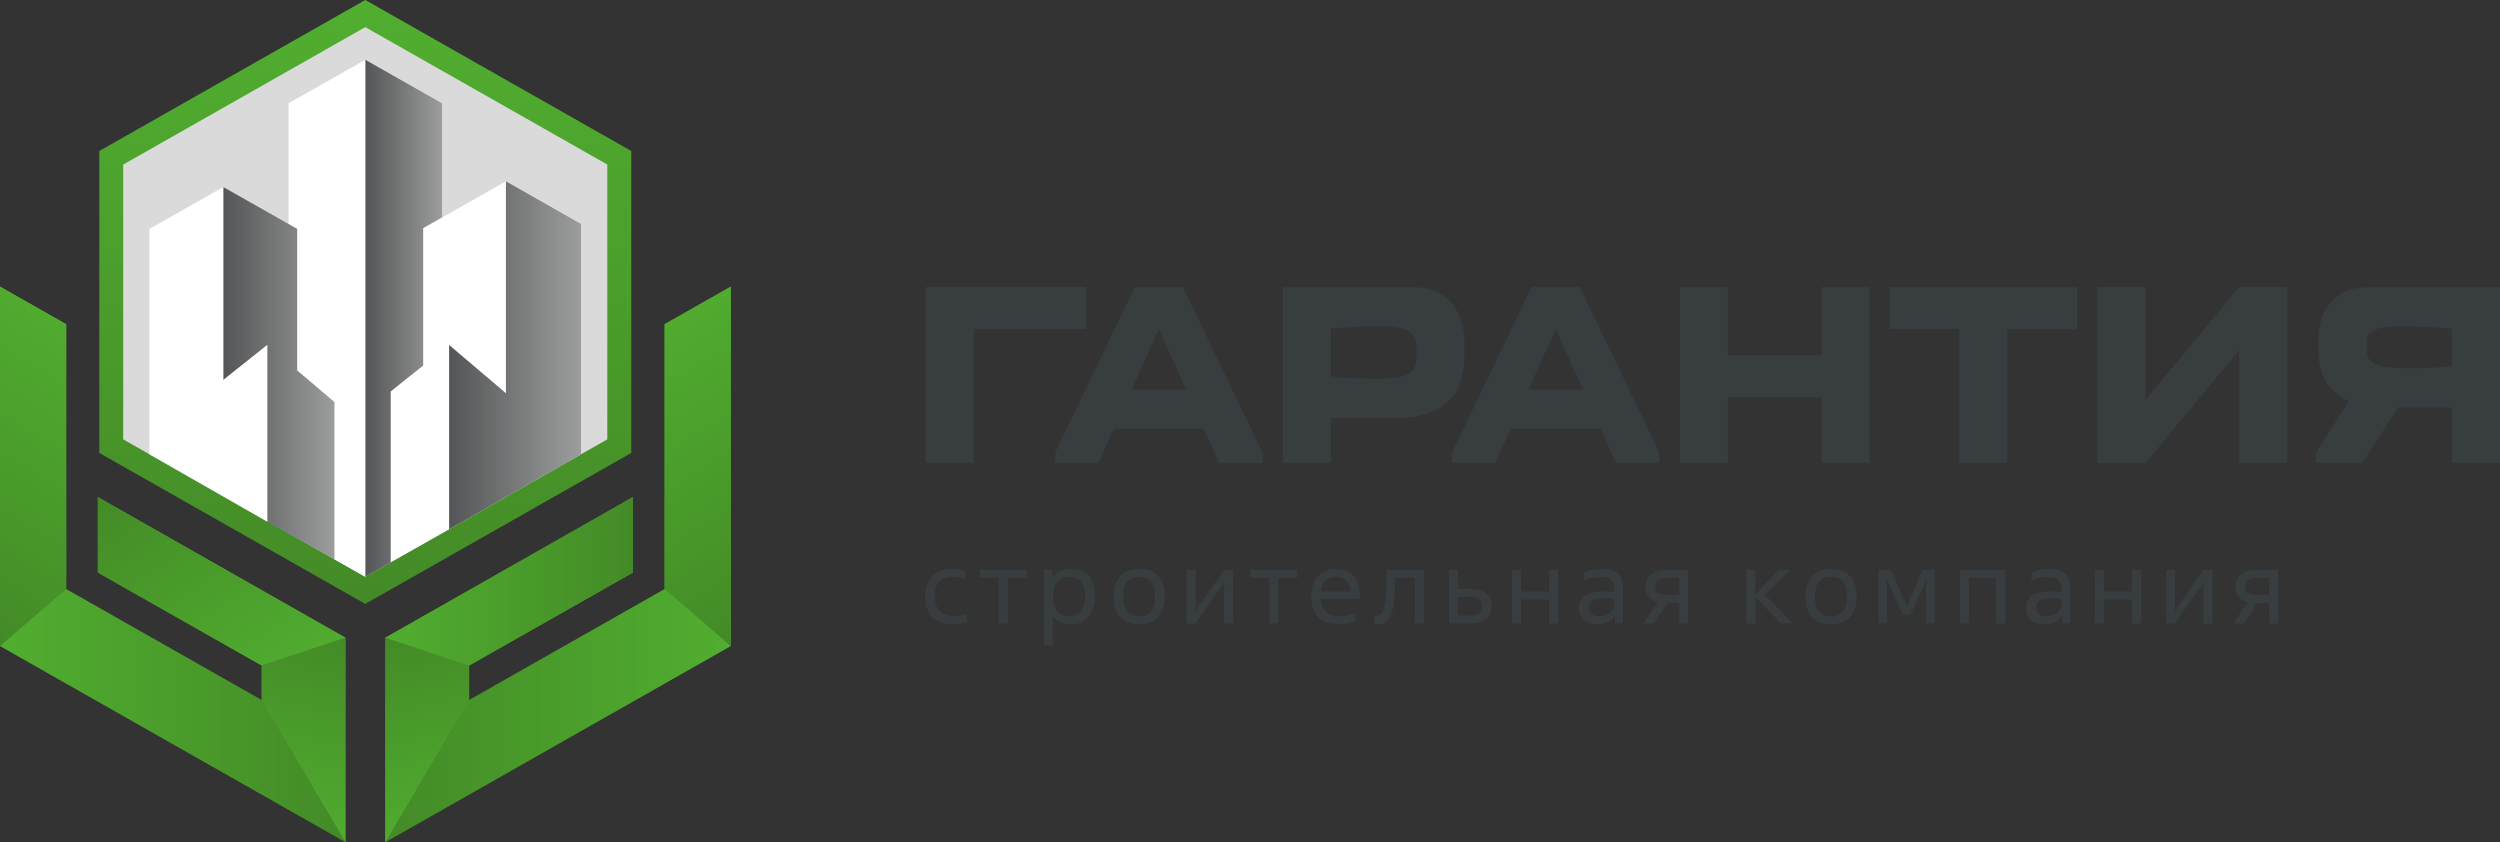<?xml version="1.0" encoding="UTF-8"?> <svg xmlns="http://www.w3.org/2000/svg" width="187" height="63" viewBox="0 0 187 63" fill="none"><rect x="0" y="0" width="187" height="63" fill="#333333" stroke="none"/> <g clip-path="url(#clip0_2_43)"> <path d="M178.701 21.471C177.068 21.549 175.821 21.261 174.601 22.354C174.162 22.746 173.856 23.203 173.681 23.729C173.509 24.251 173.42 24.809 173.42 25.399V26.184C173.42 26.602 173.456 27.001 173.532 27.381C173.605 27.76 173.73 28.114 173.912 28.442C174.09 28.769 174.327 29.061 174.621 29.324C174.914 29.586 175.274 29.807 175.699 29.992L173.226 33.842V34.627H176.699L179.387 30.485H183.408V34.627H187.003V21.475H178.708L178.701 21.471ZM183.405 27.374C182.778 27.452 182.184 27.501 181.63 27.52C181.073 27.54 180.617 27.549 180.271 27.549C179.473 27.549 178.853 27.514 178.414 27.442C177.975 27.371 177.652 27.261 177.448 27.118C177.243 26.975 177.118 26.791 177.078 26.57C177.042 26.346 177.019 26.08 177.019 25.766C177.019 25.597 177.032 25.428 177.058 25.266C177.085 25.101 177.184 24.955 177.349 24.822C177.514 24.692 177.777 24.588 178.137 24.517C178.497 24.446 179.005 24.41 179.654 24.41C180.119 24.41 180.697 24.423 181.379 24.449C182.065 24.475 182.742 24.52 183.405 24.585V27.374ZM160.487 29.911V21.468H156.892V34.62H160.487L167.496 26.178V34.62H171.088V21.468H167.496L160.487 29.911ZM141.362 24.611H146.551V34.623H150.146V24.611H155.354V21.471H141.359V24.611H141.362ZM136.23 26.576H129.244V21.471H125.649V34.623H129.244V29.716H136.23V34.623H139.825V21.471H136.23V26.576ZM120.879 34.623H124.115V33.839L118.164 21.471H114.569L108.619 33.839V34.623H111.854L112.992 32.071H119.718L120.876 34.623H120.879ZM114.331 29.126L116.367 24.631L118.405 29.126H114.331ZM109.295 28.412C109.463 27.841 109.545 27.232 109.545 26.576V25.792C109.545 25.153 109.456 24.543 109.285 23.966C109.11 23.392 108.803 22.889 108.368 22.464C107.032 21.173 105.528 21.533 103.483 21.471C100.808 21.471 98.647 21.471 95.969 21.471V34.623H99.564V31.267H101.57C102.256 31.267 102.955 31.286 103.677 31.286H104.235C105.274 31.286 106.135 31.163 106.821 30.913C107.507 30.663 108.048 30.326 108.447 29.901C108.846 29.476 109.13 28.977 109.295 28.409V28.412ZM105.91 27.157C105.884 27.394 105.782 27.598 105.6 27.777C105.422 27.952 105.139 28.091 104.753 28.189C104.367 28.286 103.823 28.334 103.117 28.334C102.49 28.334 101.9 28.325 101.339 28.305C100.781 28.286 100.188 28.237 99.564 28.159V24.585C100.227 24.52 100.903 24.475 101.589 24.449C102.276 24.423 102.833 24.41 103.259 24.41C103.935 24.41 104.456 24.459 104.815 24.556C105.172 24.653 105.442 24.789 105.614 24.958C105.785 25.127 105.887 25.334 105.914 25.578C105.94 25.817 105.953 26.084 105.953 26.372C105.953 26.661 105.94 26.92 105.914 27.157H105.91ZM90.038 32.071L91.196 34.623H94.428V33.839L88.481 21.471H84.886L78.936 33.839V34.623H82.171L83.309 32.071H90.038ZM86.684 24.631L88.722 29.126H84.649L86.684 24.631ZM81.231 21.468H69.235V34.62H72.83V24.608H81.235V21.468H81.231ZM69.914 44.532C69.914 43.588 70.442 43.154 71.29 43.154C71.728 43.154 72.042 43.248 72.243 43.309V42.712C72.035 42.651 71.738 42.553 71.201 42.553C69.944 42.553 69.192 43.309 69.192 44.59C69.192 45.871 69.842 46.692 71.224 46.692C71.791 46.692 72.121 46.595 72.312 46.511V45.914C72.128 45.992 71.784 46.095 71.425 46.095C70.455 46.095 69.911 45.599 69.911 44.529L69.914 44.532ZM73.285 43.218H74.704V46.634H75.377V43.218H76.792V42.622H73.285V43.218ZM80.09 42.557C79.787 42.557 79.153 42.618 78.738 43.193H78.721V42.618H78.081V48.281H78.754V46.102H78.771C79.064 46.533 79.628 46.692 80.133 46.692C81.334 46.692 81.884 45.755 81.884 44.59C81.884 43.348 81.38 42.553 80.093 42.553L80.09 42.557ZM79.978 46.099C79.17 46.099 78.754 45.525 78.754 44.633C78.754 43.741 79.17 43.154 79.961 43.154C80.872 43.154 81.162 43.656 81.162 44.568C81.162 45.534 80.816 46.095 79.978 46.095V46.099ZM85.206 42.557C83.966 42.557 83.286 43.329 83.286 44.626C83.286 45.923 83.933 46.695 85.206 46.695C86.479 46.695 87.126 45.907 87.126 44.626C87.126 43.28 86.479 42.557 85.206 42.557ZM85.206 46.099C84.477 46.099 84.005 45.641 84.005 44.626C84.005 43.611 84.438 43.154 85.206 43.154C86.064 43.154 86.407 43.634 86.407 44.626C86.407 45.619 86.007 46.099 85.206 46.099ZM89.689 45.288L89.425 45.703H89.415L89.438 45.174V42.618H88.765V46.63H89.405L91.325 43.938L91.572 43.546H91.582L91.559 44.01V46.63H92.232V42.618H91.592L89.685 45.288H89.689ZM93.525 43.218H94.94V46.634H95.613V43.218H97.031V42.622H93.525V43.218ZM99.921 42.557C98.769 42.557 98.08 43.374 98.08 44.61C98.08 45.923 98.753 46.695 100.194 46.695C100.755 46.695 101.187 46.575 101.401 46.429V45.816C101.138 45.972 100.818 46.099 100.25 46.099C99.3 46.099 98.858 45.664 98.786 44.791H101.715V44.581C101.715 43.446 101.233 42.56 99.921 42.56V42.557ZM98.792 44.24C98.872 43.533 99.264 43.154 99.954 43.154C100.643 43.154 101.009 43.624 100.992 44.24H98.792ZM103.717 42.888C103.717 45.145 103.549 46.05 102.998 46.05C102.915 46.05 102.886 46.04 102.797 46.011V46.64C102.869 46.663 102.988 46.695 103.133 46.695C104.037 46.695 104.357 45.758 104.357 43.312V43.218H105.831V46.634H106.504V42.622H103.72V42.891L103.717 42.888ZM109.895 44.052H109.057V42.622H108.384V46.634H110.047C110.878 46.634 111.567 46.209 111.567 45.336C111.567 44.344 110.878 44.052 109.895 44.052ZM109.958 46.037H109.054V44.652H109.885C110.452 44.652 110.845 44.762 110.845 45.32C110.845 45.833 110.548 46.037 109.958 46.037ZM115.865 44.25H113.767V42.622H113.095V46.634H113.767V44.847H115.865V46.634H116.538V42.622H115.865V44.25ZM119.774 42.557C119.309 42.557 118.831 42.667 118.494 42.816V43.423C118.814 43.267 119.309 43.157 119.701 43.157C120.43 43.157 120.734 43.416 120.734 44.029V44.289C120.599 44.279 120.368 44.24 119.952 44.24C118.679 44.24 118.118 44.649 118.118 45.46C118.118 46.27 118.639 46.695 119.464 46.695C120.153 46.695 120.575 46.394 120.8 46.056H120.816V46.63H121.407V44.191C121.407 43.034 121.047 42.553 119.774 42.553V42.557ZM120.734 45.067C120.734 45.696 120.358 46.099 119.639 46.099C119.088 46.099 118.84 45.784 118.84 45.408C118.84 45.032 119.088 44.756 120.008 44.756C120.45 44.756 120.592 44.788 120.737 44.801V45.067H120.734ZM123.089 43.87C123.089 44.555 123.465 44.892 124.003 45.028L122.931 46.634H123.722L124.722 45.1H125.602V46.634H126.275V42.622H124.626C123.795 42.622 123.089 43.03 123.089 43.874V43.87ZM125.602 43.218V44.5H124.771C124.2 44.5 123.811 44.396 123.811 43.887C123.811 43.407 124.105 43.218 124.699 43.218H125.602ZM133.918 42.622H133.054L131.292 44.48V42.622H130.619V46.634H131.292V44.626L133.205 46.634H134.116L132.044 44.509L133.914 42.622H133.918ZM136.952 42.56C135.712 42.56 135.033 43.332 135.033 44.629C135.033 45.927 135.682 46.699 136.952 46.699C138.222 46.699 138.872 45.91 138.872 44.629C138.872 43.283 138.226 42.56 136.952 42.56ZM136.952 46.102C136.223 46.102 135.752 45.645 135.752 44.629C135.752 43.614 136.184 43.157 136.952 43.157C137.807 43.157 138.153 43.637 138.153 44.629C138.153 45.622 137.754 46.102 136.952 46.102ZM142.642 45.323H142.626L141.425 42.625H140.511V46.637H141.151V43.874L141.128 43.325H141.145L141.369 43.867L142.319 45.975H142.903L143.863 43.867L144.08 43.325H144.097L144.07 43.883V46.637H144.71V42.625H143.797L142.636 45.323H142.642ZM146.597 46.637H147.27V43.222H149.318V46.637H149.991V42.625H146.597V46.637ZM153.224 42.56C152.762 42.56 152.28 42.67 151.944 42.819V43.426C152.264 43.27 152.759 43.16 153.151 43.16C153.88 43.16 154.184 43.419 154.184 44.032V44.292C154.048 44.282 153.814 44.243 153.399 44.243C152.125 44.243 151.565 44.652 151.565 45.463C151.565 46.274 152.086 46.699 152.91 46.699C153.6 46.699 154.022 46.397 154.246 46.06H154.263V46.634H154.853V44.195C154.853 43.037 154.494 42.557 153.22 42.557L153.224 42.56ZM154.184 45.07C154.184 45.7 153.808 46.102 153.088 46.102C152.534 46.102 152.29 45.787 152.29 45.411C152.29 45.035 152.538 44.759 153.458 44.759C153.9 44.759 154.042 44.791 154.187 44.804V45.07H154.184ZM159.468 44.253H157.373V42.625H156.7V46.637H157.373V44.85H159.468V46.637H160.141V42.625H159.468V44.253ZM162.944 45.294L162.68 45.709H162.671L162.697 45.181V42.625H162.024V46.637H162.664L164.584 43.945L164.831 43.553H164.838L164.815 44.016V46.637H165.484V42.625H164.844L162.938 45.294H162.944ZM167.212 43.877C167.212 44.561 167.589 44.898 168.126 45.035L167.054 46.64H167.846L168.845 45.106H169.726V46.64H170.396V42.628H168.746C167.915 42.628 167.209 43.037 167.209 43.88L167.212 43.877ZM169.726 43.225V44.506H168.891C168.324 44.506 167.932 44.402 167.932 43.893C167.932 43.413 168.225 43.225 168.819 43.225H169.723H169.726Z" fill="#383D40"></path> <path d="M27.16 0.091L7.593 11.2L7.428 11.294V11.478V33.696V33.881L7.593 33.975L27.16 45.08L27.321 45.174L27.486 45.08L47.053 33.975L47.218 33.881V33.696V11.478V11.294L47.053 11.2L27.486 0.091L27.321 0L27.16 0.091Z" fill="url(#paint0_linear_2_43)"></path> <path d="M54.662 48.327L28.819 63V47.701L47.343 37.182V42.826L35.089 49.783V52.358L49.711 44.059V24.251L54.662 21.442V48.327Z" fill="url(#paint1_linear_2_43)"></path> <path d="M35.089 49.783V52.358L28.819 63V47.701L35.089 49.783Z" fill="url(#paint2_linear_2_43)"></path> <path d="M0 48.327L25.843 63V47.701L7.319 37.182V42.826L19.573 49.783V52.358L4.951 44.059V24.251L0 21.442V48.327Z" fill="url(#paint3_linear_2_43)"></path> <path d="M7.319 42.826L19.573 49.783L25.843 47.701L7.319 37.182V42.826Z" fill="url(#paint4_linear_2_43)"></path> <path d="M19.573 49.783V52.358L25.843 63V47.701L19.573 49.783Z" fill="url(#paint5_linear_2_43)"></path> <path d="M49.715 24.251V44.059L54.662 48.327V21.442L49.715 24.251Z" fill="url(#paint6_linear_2_43)"></path> <path d="M28.819 47.701L35.089 49.783L47.343 42.826V37.182L28.819 47.701Z" fill="url(#paint7_linear_2_43)"></path> <path d="M4.951 24.251V44.059L0 48.327V21.442L4.951 24.251Z" fill="url(#paint8_linear_2_43)"></path> <path d="M27.321 2.03L36.376 7.168L45.426 12.309V22.587V32.865L36.376 38.006L27.321 43.144L18.27 38.006L9.216 32.865V22.587V12.309L18.27 7.168L27.321 2.03Z" fill="#DADADA"></path> <path d="M29.234 42.044V29.282L31.665 27.345V17.067L33.064 16.275V7.729L27.321 4.469V43.144L33.064 39.888V39.884L29.234 42.044Z" fill="url(#paint9_linear_2_43)"></path> <path d="M37.194 37.542L33.595 39.583V25.808L37.843 29.415V13.561L31.665 17.067V27.345L29.234 29.282V42.044L37.843 37.182V37.173L37.194 37.542Z" fill="white"></path> <path d="M37.843 29.415L33.595 25.808V39.583L37.194 37.542L38.618 36.732V36.728L43.461 33.981V16.756L37.843 13.561V29.415Z" fill="url(#paint10_linear_2_43)"></path> <path d="M21.582 7.729V16.752L22.225 17.119V27.709L25.009 30.07V41.83L24.93 41.788L27.321 43.144V4.469L21.582 7.729Z" fill="white"></path> <path d="M22.225 27.709V17.119L16.7 13.989V28.428L19.989 25.811V39.022L17.63 37.672L19.989 39.022L25.009 41.83V30.07L22.225 27.709Z" fill="url(#paint11_linear_2_43)"></path> <path d="M16.7 28.428V13.989L11.175 17.125V33.978L19.989 39.022V25.811L16.7 28.428Z" fill="white"></path> </g> <defs> <linearGradient id="paint0_linear_2_43" x1="27.321" y1="45.174" x2="27.321" y2="0" gradientUnits="userSpaceOnUse"> <stop stop-color="#428927"></stop> <stop offset="0.01" stop-color="#448B27"></stop> <stop offset="1" stop-color="#51AE30"></stop> </linearGradient> <linearGradient id="paint1_linear_2_43" x1="54.662" y1="42.219" x2="28.819" y2="42.219" gradientUnits="userSpaceOnUse"> <stop stop-color="#51AE30"></stop> <stop offset="0.99" stop-color="#448B27"></stop> <stop offset="1" stop-color="#428927"></stop> </linearGradient> <linearGradient id="paint2_linear_2_43" x1="33.595" y1="63.169" x2="29.927" y2="47.504" gradientUnits="userSpaceOnUse"> <stop stop-color="#51AE30"></stop> <stop offset="0.99" stop-color="#448B27"></stop> <stop offset="1" stop-color="#428927"></stop> </linearGradient> <linearGradient id="paint3_linear_2_43" x1="0" y1="42.219" x2="25.843" y2="42.219" gradientUnits="userSpaceOnUse"> <stop stop-color="#51AE30"></stop> <stop offset="0.99" stop-color="#448B27"></stop> <stop offset="1" stop-color="#428927"></stop> </linearGradient> <linearGradient id="paint4_linear_2_43" x1="20.883" y1="51.979" x2="10.512" y2="35.235" gradientUnits="userSpaceOnUse"> <stop stop-color="#51AE30"></stop> <stop offset="0.99" stop-color="#448B27"></stop> <stop offset="1" stop-color="#428927"></stop> </linearGradient> <linearGradient id="paint5_linear_2_43" x1="21.067" y1="63.169" x2="24.738" y2="47.504" gradientUnits="userSpaceOnUse"> <stop stop-color="#51AE30"></stop> <stop offset="0.99" stop-color="#448B27"></stop> <stop offset="1" stop-color="#428927"></stop> </linearGradient> <linearGradient id="paint6_linear_2_43" x1="59.854" y1="44.72" x2="46.963" y2="23.9" gradientUnits="userSpaceOnUse"> <stop stop-color="#428927"></stop> <stop offset="0.01" stop-color="#448B27"></stop> <stop offset="1" stop-color="#51AE30"></stop> </linearGradient> <linearGradient id="paint7_linear_2_43" x1="28.819" y1="43.484" x2="47.343" y2="43.484" gradientUnits="userSpaceOnUse"> <stop stop-color="#51AE30"></stop> <stop offset="0.99" stop-color="#448B27"></stop> <stop offset="1" stop-color="#428927"></stop> </linearGradient> <linearGradient id="paint8_linear_2_43" x1="-5.188" y1="44.72" x2="7.703" y2="23.9" gradientUnits="userSpaceOnUse"> <stop stop-color="#428927"></stop> <stop offset="0.01" stop-color="#448B27"></stop> <stop offset="1" stop-color="#51AE30"></stop> </linearGradient> <linearGradient id="paint9_linear_2_43" x1="27.321" y1="23.807" x2="33.064" y2="23.807" gradientUnits="userSpaceOnUse"> <stop stop-color="#535556"></stop> <stop offset="1" stop-color="#9C9D9D"></stop> </linearGradient> <linearGradient id="paint10_linear_2_43" x1="33.595" y1="26.57" x2="43.461" y2="26.57" gradientUnits="userSpaceOnUse"> <stop stop-color="#535556"></stop> <stop offset="1" stop-color="#9C9D9D"></stop> </linearGradient> <linearGradient id="paint11_linear_2_43" x1="16.7" y1="27.91" x2="25.009" y2="27.91" gradientUnits="userSpaceOnUse"> <stop stop-color="#535556"></stop> <stop offset="1" stop-color="#9C9D9D"></stop> </linearGradient> <clipPath id="clip0_2_43"> <rect width="187" height="63" fill="white"></rect> </clipPath> </defs> </svg> 